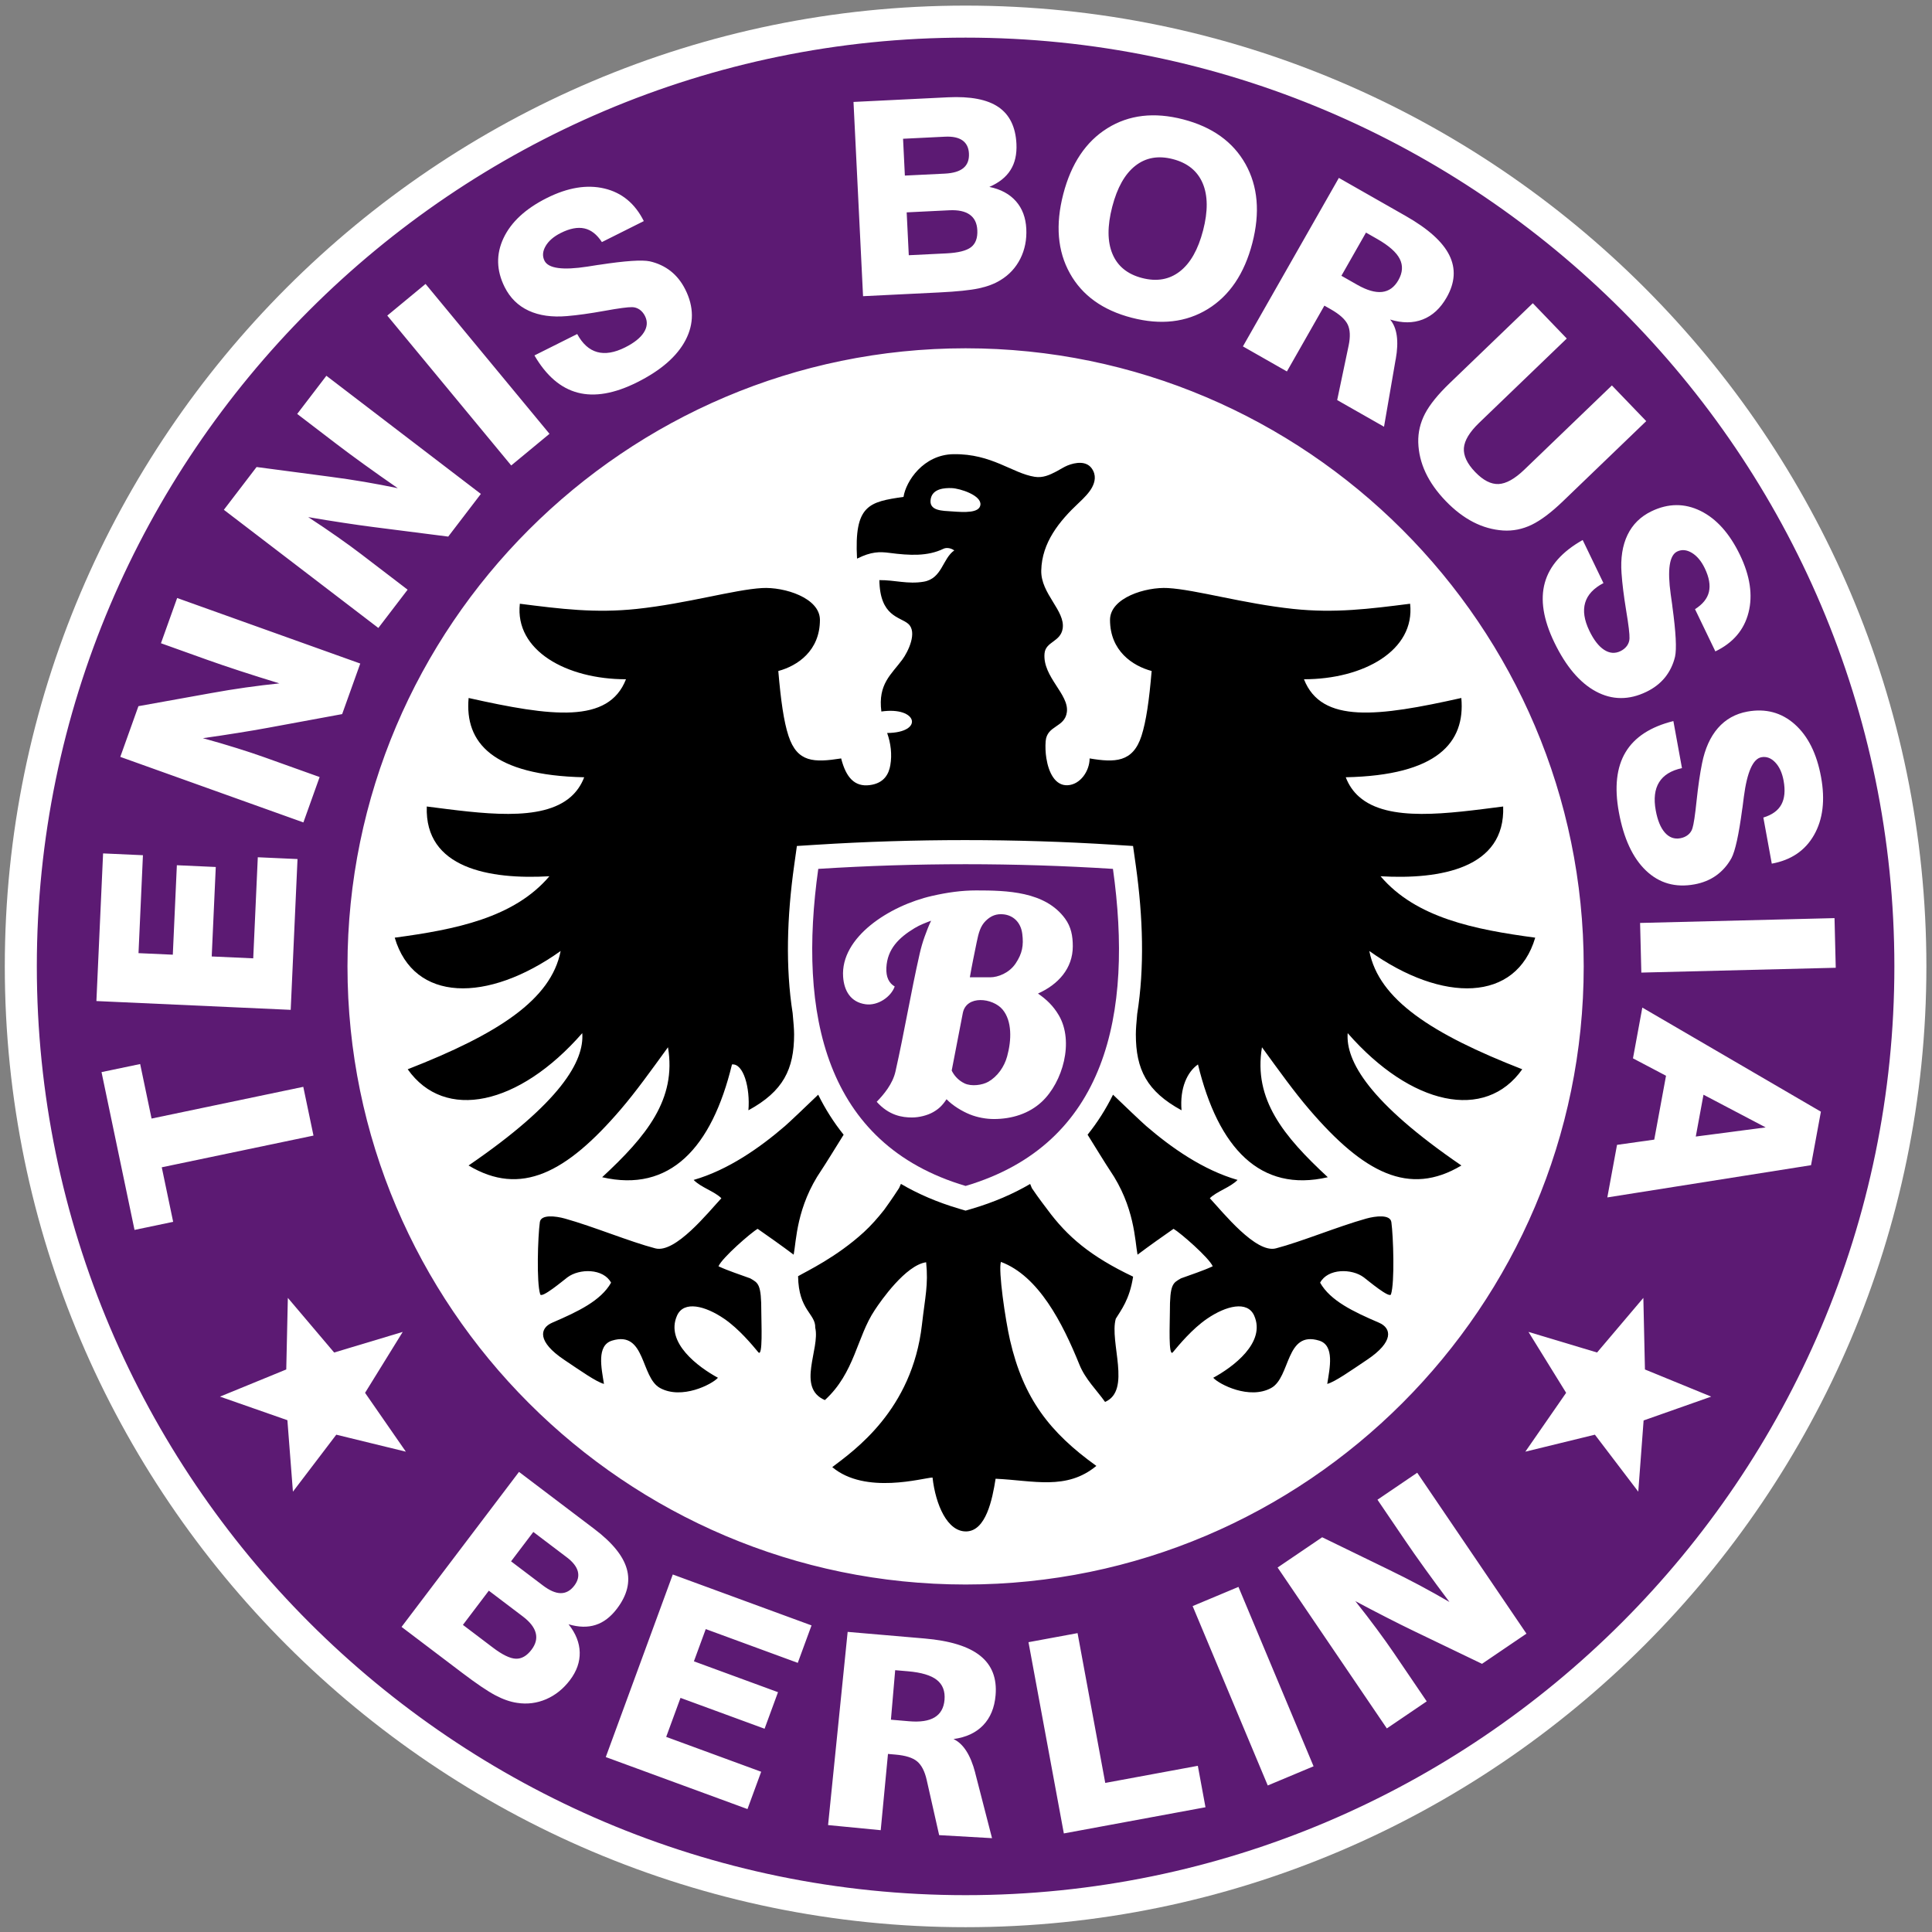 <?xml version="1.0" encoding="UTF-8" standalone="no"?>
<!-- Created with Inkscape (http://www.inkscape.org/) -->

<svg
   xmlns:dc="http://purl.org/dc/elements/1.1/"
   xmlns:cc="http://creativecommons.org/ns#"
   xmlns:rdf="http://www.w3.org/1999/02/22-rdf-syntax-ns#"
   xmlns:svg="http://www.w3.org/2000/svg"
   xmlns="http://www.w3.org/2000/svg"
   xmlns:inkscape="http://www.inkscape.org/namespaces/inkscape"
   version="1.1"
   width="356.25"
   height="356.25"
   id="svg2"
   xml:space="preserve"><rect width="100%" height="100%" fill="#808080" stroke="none"/><defs
     id="defs6"><clipPath
       id="clipPath16"><path
         d="M 0,285 285,285 285,0 0,0 0,285 z"
         inkscape:connector-curvature="0"
         id="path18" /></clipPath></defs><g
     transform="matrix(1.25,0,0,-1.25,0,356.25)"
     id="g10"><g
       id="g12"><g
         clip-path="url(#clipPath16)"
         id="g14"><g
           transform="translate(142.441,284.173)"
           id="g20"><path
             d="m 0,0 c 78.063,0 141.731,-63.669 141.731,-141.732 0,-78.063 -63.668,-141.732 -141.731,-141.732 -78.064,0 -141.733,63.669 -141.733,141.732 C -141.733,-63.669 -78.064,0 0,0"
             inkscape:connector-curvature="0"
             id="path22"
             style="fill:#ffffff;fill-opacity:1;fill-rule:evenodd;stroke:none" /></g><g
           transform="translate(142.441,279.449)"
           id="g24"><path
             d="m 0,0 c 75.46,0 137.008,-61.547 137.008,-137.008 0,-75.46 -61.548,-137.007 -137.008,-137.007 -75.461,0 -137.009,61.547 -137.009,137.007 C -137.009,-61.547 -75.461,0 0,0 m -99.559,-143.417 -28.661,1.297 0.986,21.779 5.878,-0.265 -0.653,-14.447 5.06,-0.229 0.597,13.198 5.74,-0.26 -0.598,-13.198 6.124,-0.277 0.674,14.911 5.859,-0.265 -1.006,-22.244 z m 1.873,27.648 -27.011,9.668 2.676,7.48 10.704,1.925 c 1.737,0.318 3.453,0.592 5.134,0.832 1.688,0.237 3.334,0.438 4.956,0.606 -2.077,0.631 -4.017,1.247 -5.819,1.835 -1.803,0.589 -3.382,1.126 -4.741,1.611 l -6.911,2.474 2.388,6.673 27.012,-9.667 -2.671,-7.46 -11.031,-2.035 c -1.3,-0.24 -2.75,-0.484 -4.346,-0.739 -1.603,-0.26 -3.327,-0.519 -5.171,-0.777 1.807,-0.498 3.482,-0.984 5.017,-1.47 1.537,-0.48 2.895,-0.93 4.065,-1.349 l 8.143,-2.914 -2.394,-6.693 z m 11.057,28.686 -22.789,17.43 4.826,6.311 10.781,-1.424 c 1.752,-0.226 3.47,-0.486 5.145,-0.77 1.68,-0.289 3.309,-0.598 4.905,-0.931 -1.787,1.233 -3.447,2.411 -4.985,3.519 -1.537,1.109 -2.879,2.102 -4.025,2.979 l -5.83,4.458 4.306,5.63 22.788,-17.429 -4.814,-6.295 -11.127,1.42 c -1.312,0.167 -2.768,0.376 -4.365,0.619 -1.607,0.24 -3.328,0.519 -5.163,0.834 1.569,-1.024 3.018,-1.998 4.332,-2.928 1.318,-0.924 2.474,-1.767 3.461,-2.522 l 6.871,-5.255 -4.317,-5.646 z m 19.601,23.97 -18.284,22.109 5.646,4.669 18.284,-22.109 -5.646,-4.669 z m 3.424,16.231 6.309,3.157 c 0.779,-1.438 1.757,-2.323 2.941,-2.653 1.184,-0.33 2.557,-0.102 4.127,0.683 1.331,0.667 2.256,1.404 2.767,2.21 0.511,0.807 0.567,1.615 0.165,2.418 -0.202,0.404 -0.473,0.723 -0.806,0.957 -0.335,0.225 -0.702,0.348 -1.096,0.35 -0.604,0.018 -1.972,-0.162 -4.104,-0.551 -2.129,-0.383 -3.964,-0.639 -5.497,-0.767 -2.209,-0.192 -4.098,0.075 -5.657,0.797 -1.558,0.722 -2.742,1.884 -3.543,3.484 -1.226,2.449 -1.28,4.86 -0.166,7.225 1.121,2.367 3.247,4.34 6.398,5.917 3.087,1.544 5.917,2.009 8.492,1.395 2.577,-0.615 4.506,-2.213 5.804,-4.805 l -6.183,-3.096 c -0.736,1.127 -1.601,1.802 -2.585,2.015 -0.993,0.217 -2.146,-0.003 -3.472,-0.667 -1.053,-0.527 -1.806,-1.178 -2.248,-1.943 -0.442,-0.764 -0.499,-1.484 -0.16,-2.161 0.569,-1.136 2.683,-1.424 6.335,-0.861 0.662,0.102 1.165,0.183 1.516,0.239 l 0.3,0.039 c 3.779,0.576 6.241,0.738 7.38,0.498 1.166,-0.265 2.186,-0.744 3.075,-1.436 0.886,-0.701 1.606,-1.605 2.165,-2.723 1.277,-2.55 1.294,-5.033 0.049,-7.433 -1.246,-2.4 -3.628,-4.486 -7.16,-6.253 -3.336,-1.669 -6.256,-2.18 -8.763,-1.524 -2.507,0.656 -4.633,2.484 -6.383,5.489 m -32.594,-115.085 -22.382,-4.679 1.682,-8.044 -5.7,-1.192 -4.868,23.279 5.701,1.191 1.682,-8.044 22.38,4.681 1.505,-7.192 z m 195.695,31.368 28.682,0.712 0.18,-7.324 -28.679,-0.712 -0.183,7.324 z m 4.911,29.779 1.267,-6.94 c -1.599,-0.346 -2.724,-1.038 -3.37,-2.083 -0.648,-1.044 -0.814,-2.426 -0.499,-4.153 0.267,-1.465 0.717,-2.558 1.348,-3.275 0.631,-0.716 1.393,-0.996 2.275,-0.834 0.445,0.081 0.826,0.252 1.144,0.506 0.312,0.259 0.531,0.576 0.644,0.955 0.186,0.575 0.396,1.937 0.617,4.094 0.229,2.15 0.497,3.985 0.802,5.493 0.434,2.174 1.218,3.913 2.346,5.207 1.129,1.294 2.577,2.106 4.335,2.428 2.696,0.492 5.026,-0.13 6.985,-1.86 1.959,-1.739 3.258,-4.333 3.891,-7.8 0.62,-3.393 0.275,-6.241 -1.035,-8.542 -1.309,-2.301 -3.385,-3.707 -6.235,-4.228 l -1.243,6.802 c 1.286,0.391 2.176,1.032 2.656,1.918 0.485,0.893 0.597,2.063 0.33,3.522 -0.212,1.156 -0.626,2.062 -1.237,2.7 -0.61,0.638 -1.284,0.894 -2.031,0.758 -1.25,-0.228 -2.117,-2.178 -2.595,-5.841 -0.089,-0.665 -0.151,-1.169 -0.195,-1.523 l -0.047,-0.298 c -0.504,-3.79 -1.038,-6.199 -1.587,-7.226 -0.579,-1.045 -1.324,-1.89 -2.238,-2.55 -0.921,-0.657 -1.989,-1.094 -3.218,-1.318 -2.807,-0.513 -5.196,0.166 -7.151,2.032 -1.956,1.866 -3.292,4.738 -4.002,8.623 -0.671,3.669 -0.344,6.616 0.987,8.838 1.331,2.224 3.681,3.755 7.056,4.595 m -13.38,26.71 3.064,-6.355 c -1.452,-0.758 -2.352,-1.723 -2.698,-2.902 -0.348,-1.178 -0.143,-2.555 0.62,-4.136 0.646,-1.342 1.369,-2.277 2.169,-2.801 0.797,-0.523 1.605,-0.591 2.415,-0.201 0.405,0.196 0.728,0.462 0.967,0.791 0.232,0.333 0.359,0.696 0.369,1.093 0.026,0.603 -0.133,1.973 -0.492,4.11 -0.349,2.135 -0.579,3.973 -0.683,5.508 -0.158,2.212 0.137,4.096 0.882,5.644 0.745,1.547 1.924,2.713 3.537,3.49 2.468,1.189 4.88,1.207 7.226,0.058 2.351,-1.156 4.29,-3.313 5.821,-6.488 1.498,-3.108 1.92,-5.946 1.266,-8.511 -0.651,-2.565 -2.28,-4.472 -4.891,-5.73 l -3.002,6.229 c 1.136,0.719 1.825,1.573 2.053,2.554 0.232,0.99 0.029,2.147 -0.615,3.482 -0.511,1.06 -1.15,1.822 -1.908,2.276 -0.758,0.454 -1.477,0.521 -2.16,0.193 -1.144,-0.552 -1.462,-2.661 -0.954,-6.321 0.09,-0.664 0.164,-1.167 0.215,-1.519 l 0.034,-0.301 c 0.519,-3.787 0.644,-6.251 0.386,-7.387 -0.281,-1.161 -0.775,-2.174 -1.481,-3.053 -0.715,-0.876 -1.629,-1.582 -2.755,-2.124 -2.568,-1.239 -5.053,-1.218 -7.434,0.063 -2.38,1.281 -4.428,3.696 -6.144,7.254 -1.618,3.36 -2.085,6.288 -1.391,8.783 0.694,2.497 2.553,4.596 5.584,6.301 m -69.4,49.152 c -0.734,-2.832 -0.723,-5.149 0.038,-6.953 0.76,-1.811 2.213,-2.991 4.362,-3.548 2.162,-0.561 4.018,-0.239 5.576,0.972 1.555,1.204 2.696,3.223 3.43,6.055 0.729,2.812 0.711,5.132 -0.06,6.947 -0.774,1.814 -2.238,3.004 -4.401,3.564 -2.149,0.557 -3.991,0.231 -5.536,-0.983 -1.542,-1.207 -2.678,-3.228 -3.409,-6.054 m -7.222,1.873 c 1.169,4.511 3.342,7.753 6.519,9.725 3.17,1.974 6.895,2.41 11.169,1.302 4.286,-1.111 7.35,-3.306 9.193,-6.586 1.835,-3.285 2.173,-7.171 1.008,-11.67 -1.169,-4.505 -3.353,-7.737 -6.552,-9.717 -3.203,-1.971 -6.947,-2.403 -11.234,-1.291 -4.274,1.107 -7.319,3.297 -9.13,6.562 -1.819,3.267 -2.144,7.156 -0.973,11.675 m 44.657,-5.674 -3.627,-6.371 2.328,-1.325 c 1.432,-0.816 2.653,-1.171 3.666,-1.06 1.012,0.112 1.815,0.69 2.407,1.729 0.637,1.116 0.704,2.168 0.203,3.149 -0.494,0.977 -1.61,1.96 -3.336,2.943 l -1.641,0.935 z m -4.001,8.066 9.88,-5.627 c 3.289,-1.872 5.429,-3.794 6.41,-5.767 0.985,-1.977 0.854,-4.053 -0.387,-6.232 -0.918,-1.612 -2.087,-2.694 -3.52,-3.253 -1.434,-0.56 -3.04,-0.562 -4.823,-0.013 1.029,-1.219 1.309,-3.173 0.828,-5.864 l -0.011,-0.017 -1.716,-9.933 -6.91,3.933 1.692,8.051 c 0.269,1.293 0.224,2.323 -0.138,3.09 -0.372,0.765 -1.196,1.511 -2.479,2.242 l -0.962,0.547 -5.528,-9.708 -6.49,3.696 14.154,24.855 z m 28.61,-18.486 5.01,-5.208 -12.914,-12.422 c -1.422,-1.369 -2.176,-2.61 -2.263,-3.728 -0.083,-1.121 0.472,-2.304 1.666,-3.545 1.18,-1.226 2.329,-1.817 3.446,-1.769 1.114,0.049 2.383,0.753 3.807,2.122 l 12.914,12.422 5.065,-5.265 -12.281,-11.814 c -1.728,-1.664 -3.27,-2.823 -4.623,-3.479 -1.358,-0.651 -2.765,-0.934 -4.222,-0.84 -1.52,0.105 -2.989,0.518 -4.395,1.242 -1.411,0.728 -2.768,1.765 -4.077,3.126 -1.305,1.356 -2.288,2.753 -2.961,4.191 -0.669,1.433 -1.025,2.916 -1.071,4.44 -0.037,1.478 0.296,2.887 0.995,4.232 0.703,1.341 1.913,2.836 3.623,4.482 l 12.281,11.813 z m -92.632,18.829 5.891,0.288 c 1.248,0.062 2.168,0.34 2.749,0.828 0.588,0.487 0.859,1.207 0.813,2.137 -0.042,0.869 -0.361,1.514 -0.954,1.937 -0.594,0.416 -1.448,0.6 -2.563,0.547 l -6.202,-0.306 0.266,-5.431 z m 0.578,-11.749 5.545,0.273 c 1.746,0.086 2.963,0.392 3.637,0.911 0.673,0.519 0.984,1.359 0.928,2.508 -0.051,1.043 -0.422,1.803 -1.118,2.295 -0.691,0.492 -1.699,0.709 -3.021,0.644 l -6.281,-0.309 0.31,-6.322 z m -6.746,-6.043 -1.409,28.655 13.913,0.684 c 3.334,0.163 5.82,-0.313 7.467,-1.437 1.645,-1.124 2.533,-2.931 2.656,-5.422 0.075,-1.54 -0.214,-2.833 -0.876,-3.87 -0.653,-1.044 -1.697,-1.874 -3.118,-2.489 1.681,-0.344 2.986,-1.052 3.925,-2.117 0.937,-1.066 1.443,-2.42 1.524,-4.066 0.078,-1.608 -0.215,-3.079 -0.882,-4.41 -0.674,-1.332 -1.653,-2.392 -2.94,-3.167 -0.866,-0.536 -1.931,-0.94 -3.195,-1.209 -1.258,-0.268 -3.212,-0.471 -5.855,-0.6 l -11.21,-0.552 z m 141.297,-120.298 -1.455,-7.893 -30.051,-4.755 1.431,7.754 5.491,0.773 1.737,9.422 -4.875,2.568 1.38,7.488 26.342,-15.357 z m -17.319,2.504 -1.138,-6.172 10.309,1.35 -9.171,4.822 z m -46.711,-93.482 -16.114,23.735 6.574,4.463 9.778,-4.757 c 1.591,-0.769 3.139,-1.558 4.639,-2.356 1.501,-0.804 2.95,-1.614 4.358,-2.433 -1.306,1.733 -2.509,3.376 -3.617,4.913 -1.109,1.538 -2.068,2.904 -2.877,4.099 l -4.123,6.072 5.863,3.98 16.113,-23.736 -6.556,-4.451 -10.107,4.863 c -1.193,0.572 -2.507,1.231 -3.947,1.966 -1.448,0.736 -2.993,1.544 -4.635,2.423 1.166,-1.468 2.232,-2.85 3.186,-4.147 0.958,-1.294 1.789,-2.458 2.486,-3.486 l 4.86,-7.156 -5.881,-3.992 z m -129.192,24.647 4.701,-3.561 c 0.996,-0.755 1.878,-1.132 2.638,-1.131 0.764,-0.004 1.434,0.374 1.997,1.115 0.525,0.694 0.695,1.391 0.512,2.098 -0.187,0.7 -0.723,1.389 -1.613,2.064 l -4.95,3.75 -3.285,-4.335 z m -7.102,-9.374 4.425,-3.353 c 1.393,-1.056 2.522,-1.603 3.371,-1.637 0.85,-0.034 1.629,0.409 2.323,1.326 0.63,0.832 0.835,1.653 0.618,2.476 -0.213,0.822 -0.848,1.635 -1.903,2.435 l -5.012,3.798 -3.822,-5.045 z m -9.052,-0.299 17.325,22.867 11.102,-8.412 c 2.661,-2.015 4.26,-3.978 4.8,-5.897 0.54,-1.919 0.06,-3.875 -1.447,-5.862 -0.931,-1.229 -1.982,-2.033 -3.156,-2.404 -1.172,-0.38 -2.506,-0.346 -3.99,0.095 1.068,-1.343 1.615,-2.725 1.648,-4.144 0.034,-1.418 -0.447,-2.781 -1.442,-4.094 -0.973,-1.283 -2.144,-2.223 -3.509,-2.815 -1.371,-0.588 -2.803,-0.77 -4.287,-0.538 -1.008,0.146 -2.083,0.52 -3.226,1.126 -1.137,0.603 -2.764,1.702 -4.874,3.301 l -8.944,6.777 z m 30.126,-19.201 9.885,26.933 20.467,-7.511 -2.029,-5.525 -13.575,4.983 -1.746,-4.756 12.404,-4.552 -1.98,-5.392 -12.403,4.551 -2.111,-5.754 14.012,-5.143 -2.021,-5.505 -20.903,7.671 z m 35.681,18.467 11.328,-0.974 c 3.772,-0.323 6.52,-1.173 8.235,-2.555 1.723,-1.381 2.473,-3.322 2.259,-5.82 -0.159,-1.848 -0.769,-3.32 -1.836,-4.428 -1.066,-1.109 -2.524,-1.783 -4.373,-2.032 1.445,-0.676 2.516,-2.332 3.206,-4.977 l -0.002,-0.021 2.481,-9.623 -7.801,0.447 -1.836,8.136 c -0.29,1.288 -0.767,2.207 -1.419,2.748 -0.655,0.543 -1.719,0.872 -3.191,0.998 l -1.102,0.095 -1.071,-11.248 -7.766,0.755 2.888,28.499 z m 7.011,-5.65 -0.628,-7.304 2.669,-0.229 c 1.644,-0.141 2.901,0.047 3.774,0.572 0.872,0.526 1.359,1.386 1.462,2.578 0.11,1.28 -0.267,2.264 -1.132,2.945 -0.86,0.681 -2.285,1.106 -4.263,1.276 l -1.882,0.162 z m 24.88,-24.082 -5.215,28.212 7.239,1.337 4.085,-22.097 13.657,2.524 1.129,-6.113 -20.895,-3.863 z m 30.081,7.075 -11.082,26.462 6.758,2.831 11.082,-26.464 -6.758,-2.829 z M 0,-45.827 c 50.221,0 91.181,-40.96 91.181,-91.181 0,-50.22 -40.96,-91.181 -91.181,-91.181 -50.221,0 -91.182,40.961 -91.182,91.181 0,50.221 40.961,91.181 91.182,91.181 m -93.149,-148.14 10.115,3.04 -5.554,-8.987 6.017,-8.68 -10.263,2.506 -6.396,-8.406 -0.816,10.543 -9.944,3.479 9.776,4.006 0.235,10.559 6.83,-8.06 z m 181.737,-5.943 -5.555,8.984 10.117,-3.039 6.829,8.057 0.235,-10.561 9.774,-4.003 -9.972,-3.517 -0.787,-10.505 -6.398,8.407 -10.262,-2.507"
             inkscape:connector-curvature="0"
             id="path26"
             style="fill:#5c1a73;fill-opacity:1;fill-rule:evenodd;stroke:none" /></g><g
           transform="translate(114.732,79.443)"
           id="g28"><path
             d="m 0,0 c -1.09,-0.963 -2.495,-0.857 -4.271,0.548 -0.846,-1.799 -2.555,-3.073 -4.461,-3.957 -4.353,-2.016 -10.277,-1.643 -13.188,1.706 -1.153,-1.342 -2.824,-1.913 -4.714,-1.591 -2.152,0.366 -4.864,2.239 -6.99,3.797 -2.645,1.94 -4.552,3.734 -5.302,5.479 l 0,0.02 c -0.465,1.083 -0.649,2.134 -0.588,3.137 0.049,0.815 0.254,1.589 0.596,2.312 -0.619,0.971 -0.981,1.987 -1.178,3.653 l -0.002,0 c -0.073,0.625 -0.122,1.232 -0.15,1.807 -0.137,2.939 0.07,7.291 0.313,9.047 l 0.001,-10e-4 c 0.043,0.313 0.086,0.543 0.128,0.704 -2.971,0.048 -5.966,0.958 -9.054,2.808 -2.909,1.743 -3.132,6.126 -0.403,8.141 0.345,0.254 0.68,0.505 1.011,0.751 -3.117,0.409 -5.984,1.666 -8.411,3.787 -0.978,0.856 -1.859,1.831 -2.631,2.923 -1.672,2.368 -0.675,6.065 1.959,7.277 0.46,0.212 1.852,0.842 4.128,1.88 0.764,0.347 1.497,0.683 2.202,1.006 -3.101,0.968 -5.737,2.815 -7.686,5.549 -1.029,1.443 -1.842,3.115 -2.4,5.011 -0.799,2.708 1.251,5.864 4.05,6.241 3.184,0.427 6.317,0.921 9.204,1.668 -0.401,0.185 -0.791,0.381 -1.171,0.589 -4.318,2.361 -7.261,6.03 -7.557,11.229 -0.017,0.303 -0.021,0.67 -0.013,1.097 0.058,2.829 2.982,5.225 5.78,4.723 2.15,-0.386 4.264,-0.732 6.267,-0.969 -0.676,0.434 -1.295,0.896 -1.861,1.388 -3.096,2.7 -4.517,6.085 -4.148,10.114 0.059,0.634 0.142,1.198 0.248,1.686 0.528,2.4 3.452,4.283 5.857,3.745 1.972,-0.442 3.832,-0.838 5.566,-1.159 -1.357,1.333 -2.424,2.885 -3.128,4.644 -0.758,1.897 -1.063,3.963 -0.818,6.17 0.254,2.286 2.796,4.483 5.088,4.377 1.855,-0.085 3.147,-0.172 4.417,-0.256 3.964,-0.266 7.725,-0.518 11.748,-0.09 l 0.086,0.009 c 3.59,0.384 7.078,0.948 10.187,1.451 3.563,0.575 6.682,1.08 8.802,1.201 0.743,0.043 1.485,0.033 2.193,-0.03 1.773,-0.156 3.768,-0.703 5.605,-1.487 0.694,-0.296 1.359,-0.552 1.976,-1.066 -0.124,0.484 -0.23,0.923 -0.289,1.441 -0.545,4.816 -0.311,8.079 1.624,10.684 1.6,2.154 3.79,3.256 6.966,3.671 0.008,0.016 0.017,0.03 0.025,0.046 1.876,3.41 5.388,6.555 10.854,6.359 4.232,-0.152 6.769,-1.072 9.043,-1.895 0.932,-0.337 1.947,-0.824 2.706,-1.03 0.383,-0.103 2.104,-0.184 3.194,0.324 2.289,1.066 4.972,1.315 6.986,0.416 1.264,-0.564 3.5,-2.762 3.543,-4.728 0.09,-4.15 -2.093,-5.816 -4.35,-8.633 -0.935,-1.166 -3.258,-3.849 -3.171,-5.328 0.063,-1.066 0.353,-1.2 1.007,-2.413 0.178,-0.33 0.355,-0.658 0.526,-0.983 1.068,1.353 2.528,2.391 4.154,3.135 1.855,0.85 3.932,1.352 5.749,1.496 3.598,0.282 7.359,-0.616 10.85,-1.18 3.136,-0.507 6.656,-1.076 10.275,-1.46 4.023,-0.428 7.783,-0.176 11.747,0.09 1.27,0.084 2.562,0.171 4.417,0.256 2.292,0.106 4.835,-2.091 5.088,-4.377 0.246,-2.207 -0.059,-4.273 -0.817,-6.17 -0.704,-1.759 -1.775,-3.312 -3.132,-4.644 1.736,0.321 3.598,0.717 5.57,1.159 2.405,0.538 5.329,-1.345 5.857,-3.745 0.106,-0.487 0.189,-1.052 0.248,-1.686 0.369,-4.029 -1.055,-7.415 -4.149,-10.114 -0.566,-0.492 -1.187,-0.954 -1.862,-1.388 2.001,0.237 4.119,0.583 6.268,0.969 2.798,0.502 5.723,-1.893 5.78,-4.723 0.009,-0.428 0.004,-0.794 -0.012,-1.097 -0.297,-5.198 -3.239,-8.868 -7.556,-11.229 -0.38,-0.208 -0.773,-0.404 -1.173,-0.589 2.887,-0.747 6.02,-1.241 9.204,-1.668 2.8,-0.377 4.85,-3.533 4.052,-6.241 -0.56,-1.896 -1.371,-3.568 -2.401,-5.011 -1.948,-2.734 -4.587,-4.581 -7.688,-5.549 0.706,-0.323 1.44,-0.658 2.203,-1.005 2.241,-1.023 3.5,-1.591 4.129,-1.881 2.634,-1.212 3.63,-4.909 1.958,-7.277 -0.771,-1.092 -1.653,-2.067 -2.631,-2.922 -2.426,-2.121 -5.296,-3.378 -8.412,-3.788 0.331,-0.246 0.669,-0.497 1.013,-0.751 2.728,-2.015 2.506,-6.398 -0.403,-8.141 -3.088,-1.85 -6.086,-2.76 -9.057,-2.807 0.043,-0.162 0.086,-0.392 0.129,-0.706 l 0.004,0.001 c 0.483,-3.498 0.578,-7.334 0.162,-10.854 l -0.002,0 C 95.357,13.786 95.049,12.575 94.334,11.45 94.677,10.727 94.882,9.953 94.932,9.138 94.991,8.135 94.809,7.085 94.344,6.001 l 0,-0.02 C 92.786,2.357 85.428,-2.474 82.337,-3.314 l -0.066,-0.013 c -1.883,-0.489 -3.762,0.26 -4.935,1.622 -0.576,-0.662 -1.291,-1.266 -2.225,-1.775 -4.086,-2.233 -8.837,-1.01 -11.651,0.438 -0.528,0.272 -1.021,0.57 -1.445,0.865 -1.076,0.743 -1.901,1.525 -2.33,2.725 -1.965,-1.555 -3.477,-1.517 -4.611,-0.201 -0.365,-2.507 -1.617,-4.696 -4.857,-6.089 -0.379,-0.163 -0.816,-0.251 -1.278,-0.278 0.297,-0.223 0.603,-0.448 0.913,-0.67 2.502,-1.795 2.636,-5.8 0.27,-7.758 -4.745,-3.922 -9.222,-3.774 -14.12,-3.332 -0.178,-0.583 -0.379,-1.16 -0.613,-1.712 -1.366,-3.213 -3.623,-5.652 -7.446,-5.751 -4.381,-0.114 -7.309,3.071 -8.849,7.341 -3.927,-0.444 -9.38,-0.392 -13.708,2.906 -0.203,0.156 -0.367,0.286 -0.489,0.388 -2.289,1.921 -2.205,5.847 0.173,7.662 0.598,0.456 0.308,0.238 0.487,0.373 0.332,0.251 0.711,0.538 1.123,0.862 C 6.048,-5.727 5.463,-5.654 5.035,-5.471 1.8,-4.083 0.44,-2.158 0,0"
             inkscape:connector-curvature="0"
             id="path30"
             style="fill:#ffffff;fill-opacity:1;fill-rule:evenodd;stroke:none" /></g><g
           transform="translate(119.378,126.508)"
           id="g32"><path
             d="m 0,0 c -3.441,8.874 -3.703,19.609 -2.132,30.797 l 0.399,2.842 2.841,0.18 c 7.256,0.458 14.569,0.689 21.955,0.689 7.386,0 14.699,-0.231 21.954,-0.689 l 2.841,-0.18 0.399,-2.842 C 49.829,19.609 49.566,8.874 46.125,0 42.54,-9.248 35.645,-16.367 24.047,-19.803 l -0.984,-0.292 -0.984,0.292 C 10.48,-16.367 3.586,-9.248 0,0"
             inkscape:connector-curvature="0"
             id="path34"
             style="fill:#ffffff;fill-opacity:1;fill-rule:evenodd;stroke:none" /></g><g
           transform="translate(120.706,156.827)"
           id="g36"><path
             d="M 0,0 C -2.994,-21.309 0.887,-40.597 21.736,-46.772 42.583,-40.597 46.464,-21.309 43.472,0 28.958,0.918 14.512,0.918 0,0"
             inkscape:connector-curvature="0"
             id="path38"
             style="fill:#5c1a73;fill-opacity:1;fill-rule:evenodd;stroke:none" /></g><g
           transform="translate(158.254,145.405)"
           id="g40"><path
             d="m 0,0 c 0,-3.273 -2.165,-5.642 -5.135,-6.968 1.248,-0.862 2.254,-1.817 3.067,-3.199 2.284,-3.882 0.594,-9.864 -2.497,-12.759 -1.905,-1.781 -4.454,-2.553 -7.069,-2.553 -1.15,0 -2.436,0.229 -3.56,0.684 -1.125,0.455 -2.517,1.286 -3.431,2.235 -0.616,-0.921 -1.132,-1.419 -1.971,-1.9 -0.864,-0.494 -2.105,-0.791 -3.114,-0.791 -1.443,0 -3.387,0.278 -5.217,2.313 1.037,1.069 2.351,2.621 2.768,4.466 1.307,5.791 2.255,11.583 3.57,17.373 0.19,0.837 0.444,1.727 0.732,2.523 0.287,0.798 0.606,1.632 0.956,2.353 -0.824,-0.312 -1.633,-0.61 -2.435,-1.094 -2.335,-1.41 -4.034,-3.095 -4.166,-5.848 -0.066,-1.381 0.389,-2.274 1.231,-2.762 -0.539,-1.526 -2.473,-2.879 -4.305,-2.622 -2.226,0.313 -3.161,2.024 -3.304,4.034 -0.417,5.845 6.81,10.507 13.108,11.946 2.263,0.517 4.365,0.812 6.516,0.812 4.512,0 10.167,-0.13 13.108,-4.145 C -0.239,2.857 0,1.519 0,0 m -10.355,-9.33 c -1.444,1.729 -5.35,2.177 -5.871,-0.523 l -1.637,-8.471 c 0.26,-0.567 0.859,-1.412 1.906,-1.904 1.017,-0.475 2.622,-0.253 3.499,0.25 1.355,0.78 2.347,2.194 2.77,3.728 0.663,2.408 0.748,5.223 -0.667,6.92 m 2.903,11.168 c -0.224,1.789 -1.416,2.745 -2.781,2.88 -0.995,0.099 -1.816,-0.177 -2.615,-0.966 -0.772,-0.764 -1.042,-1.734 -1.328,-3.146 -0.342,-1.686 -0.698,-3.36 -1.01,-5.179 l 2.988,0 c 1.176,0 2.84,0.64 3.785,2.072 0.961,1.455 1.177,2.618 0.961,4.339"
             inkscape:connector-curvature="0"
             id="path42"
             style="fill:#ffffff;fill-opacity:1;fill-rule:evenodd;stroke:none" /></g><g
           transform="translate(163.7,112.402)"
           id="g44"><path
             d="m 0,0 c 3.709,-5.421 3.709,-10.469 4.105,-12.488 1.525,1.157 4.144,3.01 5.311,3.814 0.979,-0.559 5.239,-4.265 5.779,-5.524 -1.425,-0.67 -3.154,-1.215 -4.682,-1.781 -1.196,-0.699 -1.648,-0.797 -1.638,-5.043 0.003,-1.502 -0.249,-6.693 0.448,-5.853 0.867,1.043 2.838,3.434 5.031,4.936 2.822,1.93 5.956,2.698 6.952,0.473 1.793,-4.01 -3.2,-7.644 -6.034,-9.179 0.874,-0.973 5.333,-3.264 8.543,-1.51 2.886,1.577 2.107,8.518 7.081,6.992 2.311,-0.709 1.566,-4.053 1.193,-6.388 1.148,0.308 3.434,1.926 5.888,3.571 3.953,2.649 3.629,4.65 1.738,5.463 -3.815,1.639 -7.176,3.246 -8.677,5.9 1.137,2.124 4.682,2.114 6.449,0.78 0.642,-0.483 3.797,-3.142 4.005,-2.497 0.566,1.749 0.349,8.527 0.055,10.65 -0.161,1.165 -2.326,0.907 -3.718,0.518 -4.157,-1.16 -9.579,-3.416 -13.317,-4.39 -2.951,-0.769 -7.782,5.286 -9.743,7.395 1.02,1.02 3.015,1.593 4.088,2.7 C 13.749,0.014 9.075,3.308 5.387,6.487 4.761,7.026 2.164,9.499 0.488,11.114 -0.556,9.007 -1.799,7.032 -3.264,5.213 -2.236,3.553 -0.436,0.637 0,0 m -33.276,-5.877 c -0.94,-1.192 -1.939,-2.324 -2.984,-3.281 -4.047,-3.705 -8.422,-5.749 -9.71,-6.504 0.068,-5.078 2.61,-5.523 2.53,-7.6 0.747,-3.106 -2.808,-8.86 1.421,-10.674 4.428,4.036 4.706,9.328 7.369,13.29 0.874,1.333 4.548,6.618 7.57,7.041 0.343,-3.34 -0.151,-5.093 -0.619,-9.208 -1.438,-12.629 -10.042,-18.579 -13.228,-21.011 4.884,-4.115 13.422,-1.58 14.79,-1.536 0.455,-4.024 2.188,-8.024 4.996,-7.95 2.872,0.076 3.826,4.682 4.307,7.771 5.593,-0.253 10.458,-1.749 14.863,1.893 -6.869,4.931 -10.754,9.94 -12.734,18.543 -0.693,3.01 -1.753,10.274 -1.343,11.551 5.554,-2.072 9.084,-8.987 11.58,-15.155 0.876,-2.165 2.537,-3.74 3.783,-5.5 3.929,1.688 0.615,8.838 1.581,12.271 0.771,1.274 2.036,2.815 2.555,6.208 -6.282,2.988 -9.701,5.891 -12.685,9.954 -0.125,0.176 -1.228,1.584 -2.246,3.097 -0.097,0.218 -0.181,0.426 -0.256,0.622 -2.509,-1.47 -5.346,-2.697 -8.538,-3.642 l -0.985,-0.292 -0.984,0.292 c -3.201,0.947 -6.042,2.176 -8.555,3.652 -0.085,-0.194 -0.175,-0.398 -0.272,-0.613 -0.986,-1.536 -2.037,-2.985 -2.206,-3.219 M -42.519,0 c -3.709,-5.421 -3.707,-10.469 -4.104,-12.488 -1.525,1.157 -4.145,3.01 -5.312,3.814 -0.979,-0.559 -5.238,-4.265 -5.778,-5.524 1.425,-0.67 3.153,-1.215 4.682,-1.781 1.196,-0.699 1.648,-0.797 1.637,-5.043 -0.002,-1.502 0.25,-6.693 -0.448,-5.853 -0.866,1.043 -2.837,3.434 -5.032,4.936 -2.82,1.93 -5.954,2.698 -6.949,0.473 -1.794,-4.01 3.198,-7.644 6.032,-9.179 -0.874,-0.973 -5.334,-3.264 -8.543,-1.51 -2.885,1.577 -2.106,8.518 -7.08,6.992 -2.312,-0.709 -1.566,-4.053 -1.193,-6.388 -1.149,0.308 -3.435,1.926 -5.888,3.571 -3.953,2.649 -3.63,4.65 -1.738,5.463 3.814,1.639 7.176,3.246 8.676,5.9 -1.137,2.124 -4.681,2.114 -6.449,0.78 -0.642,-0.483 -3.796,-3.142 -4.005,-2.497 -0.566,1.749 -0.348,8.527 -0.054,10.65 0.162,1.165 2.326,0.907 3.718,0.518 4.157,-1.16 9.578,-3.416 13.316,-4.39 2.951,-0.769 7.782,5.286 9.744,7.395 -1.021,1.02 -3.016,1.593 -4.089,2.7 5.108,1.475 9.782,4.769 13.471,7.948 0.625,0.539 3.223,3.012 4.9,4.626 1.043,-2.107 2.289,-4.082 3.753,-5.902 C -40.28,3.551 -42.083,0.636 -42.519,0 m 79.308,55.065 c 4.297,-3.8 13.14,-2.473 21.252,-1.439 C 58.374,44.502 48.784,42.831 39.955,43.335 45.188,37.184 53.83,35.478 62.769,34.277 59.964,24.756 49.138,24.583 38.295,32.311 39.689,25.129 47.526,20.068 60.854,14.863 55.398,7.135 44.455,9.501 35.105,20.193 34.79,16.07 38.295,9.961 51.878,0.67 44.172,-3.946 37.464,-0.429 29.438,8.937 27.189,11.56 25.001,14.619 22.46,18.112 21.169,10.417 25.658,4.975 32.172,-1.061 22.189,-3.368 16.004,3.251 13.02,15.576 11.458,14.49 10.321,12.126 10.595,8.813 5.456,11.61 3.854,14.863 3.854,20.017 c 0,0.741 0.086,1.782 0.2,3.004 1.084,6.796 0.869,14.261 -0.21,21.94 l -0.401,2.841 -2.839,0.18 c -7.255,0.458 -14.569,0.689 -21.955,0.689 -7.386,0 -14.699,-0.231 -21.954,-0.689 l -2.842,-0.18 -0.398,-2.841 c -1.073,-7.632 -1.29,-15.053 -0.228,-21.816 0.122,-1.314 0.216,-2.412 0.216,-3.128 0,-5.154 -1.605,-8.408 -6.74,-11.204 0.274,3.313 -0.736,6.95 -2.425,6.763 -2.983,-12.325 -9.169,-18.944 -19.152,-16.637 6.515,6.036 11.003,11.478 9.712,19.173 -2.54,-3.493 -4.729,-6.553 -6.977,-9.175 -8.027,-9.366 -14.735,-12.883 -22.441,-8.267 13.583,9.291 17.088,15.4 16.772,19.523 -9.349,-10.692 -20.292,-13.058 -25.749,-5.33 13.329,5.205 21.165,10.266 22.56,17.448 -10.842,-7.728 -21.668,-7.555 -24.474,1.966 8.939,1.201 17.58,2.907 22.815,9.058 -8.829,-0.504 -18.42,1.167 -18.087,10.291 8.113,-1.034 16.958,-2.361 21.255,1.439 l 0,0 c 0.843,0.747 1.511,1.69 1.965,2.873 -13.513,0.283 -17.648,5.125 -17.048,11.695 12.228,-2.739 20.632,-3.842 23.212,2.763 -8.769,-0.004 -16.424,4.239 -15.657,11.14 6.019,-0.765 11.113,-1.414 17.24,-0.765 7.394,0.786 14.365,2.843 18.49,3.08 3.266,0.188 8.544,-1.435 8.538,-4.707 -0.009,-4.556 -3.315,-6.772 -6.141,-7.529 0.372,-4.333 0.806,-7.444 1.503,-9.564 1.298,-3.954 3.775,-3.954 7.769,-3.334 0.041,0.006 -0.011,0.04 0,0 0.717,-2.819 1.99,-4.212 4.195,-3.938 2.205,0.274 2.848,1.726 3.057,2.933 0.274,1.597 0.073,3.235 -0.466,4.757 5.469,0.046 4.5,3.95 -0.854,3.17 -0.527,4.066 1.469,5.456 3.097,7.666 0.843,1.145 2.267,4.052 0.858,5.276 -1.209,1.051 -4.169,1.042 -4.25,6.44 2.278,0.023 4.192,-0.635 6.54,-0.233 2.729,0.468 2.76,3.402 4.511,4.616 -0.595,0.413 -1.226,0.421 -1.599,0.24 -2.326,-1.127 -4.962,-0.998 -7.966,-0.606 -1.461,0.191 -2.676,0.196 -4.78,-0.846 -0.436,7.933 1.774,8.367 6.857,9.107 0.354,2.304 2.92,6.236 7.378,6.3 5.654,0.082 8.658,-2.817 11.976,-3.339 1.209,-0.19 2.209,0.276 3.199,0.792 0.516,0.269 1.12,0.67 1.652,0.883 1.174,0.468 2.746,0.696 3.552,-0.424 0.719,-0.998 0.485,-2.01 0.055,-2.813 -0.412,-0.767 -1.155,-1.532 -1.958,-2.282 -2.862,-2.678 -5.449,-5.846 -5.536,-9.984 -0.073,-3.445 3.582,-5.932 3.157,-8.574 -0.317,-1.97 -2.523,-1.886 -2.674,-3.671 -0.293,-3.44 3.65,-6.006 3.295,-8.64 -0.31,-2.307 -2.936,-1.915 -3.127,-4.293 -0.063,-0.778 -0.031,-1.67 0.107,-2.537 l 0.002,0 c 0.333,-2.085 1.294,-4.03 3.105,-3.956 1.907,0.078 3.271,2.123 3.271,3.956 3.701,-0.62 6.386,-0.619 7.654,3.334 0.681,2.125 1.128,5.189 1.496,9.564 -2.827,0.757 -6.132,2.973 -6.141,7.529 -0.007,3.272 5.271,4.895 8.538,4.707 4.125,-0.237 11.097,-2.294 18.491,-3.08 6.126,-0.65 11.22,0 17.239,0.765 0.767,-6.901 -6.888,-11.144 -15.657,-11.14 2.581,-6.605 10.984,-5.502 23.212,-2.763 0.6,-6.57 -3.534,-11.412 -17.048,-11.695 0.453,-1.183 1.122,-2.126 1.965,-2.873 l 0.003,0 z m -60.094,45.529 c 1.254,-0.049 4.406,-1.074 4.231,-2.472 -0.155,-1.225 -2.35,-1.101 -4.176,-0.967 -1.393,0.102 -3.524,0.038 -3.144,1.892 0.306,1.495 2.092,1.586 3.089,1.547"
             inkscape:connector-curvature="0"
             id="path46"
             style="fill:#000000;fill-opacity:1;fill-rule:evenodd;stroke:none" /></g></g></g></g></svg>